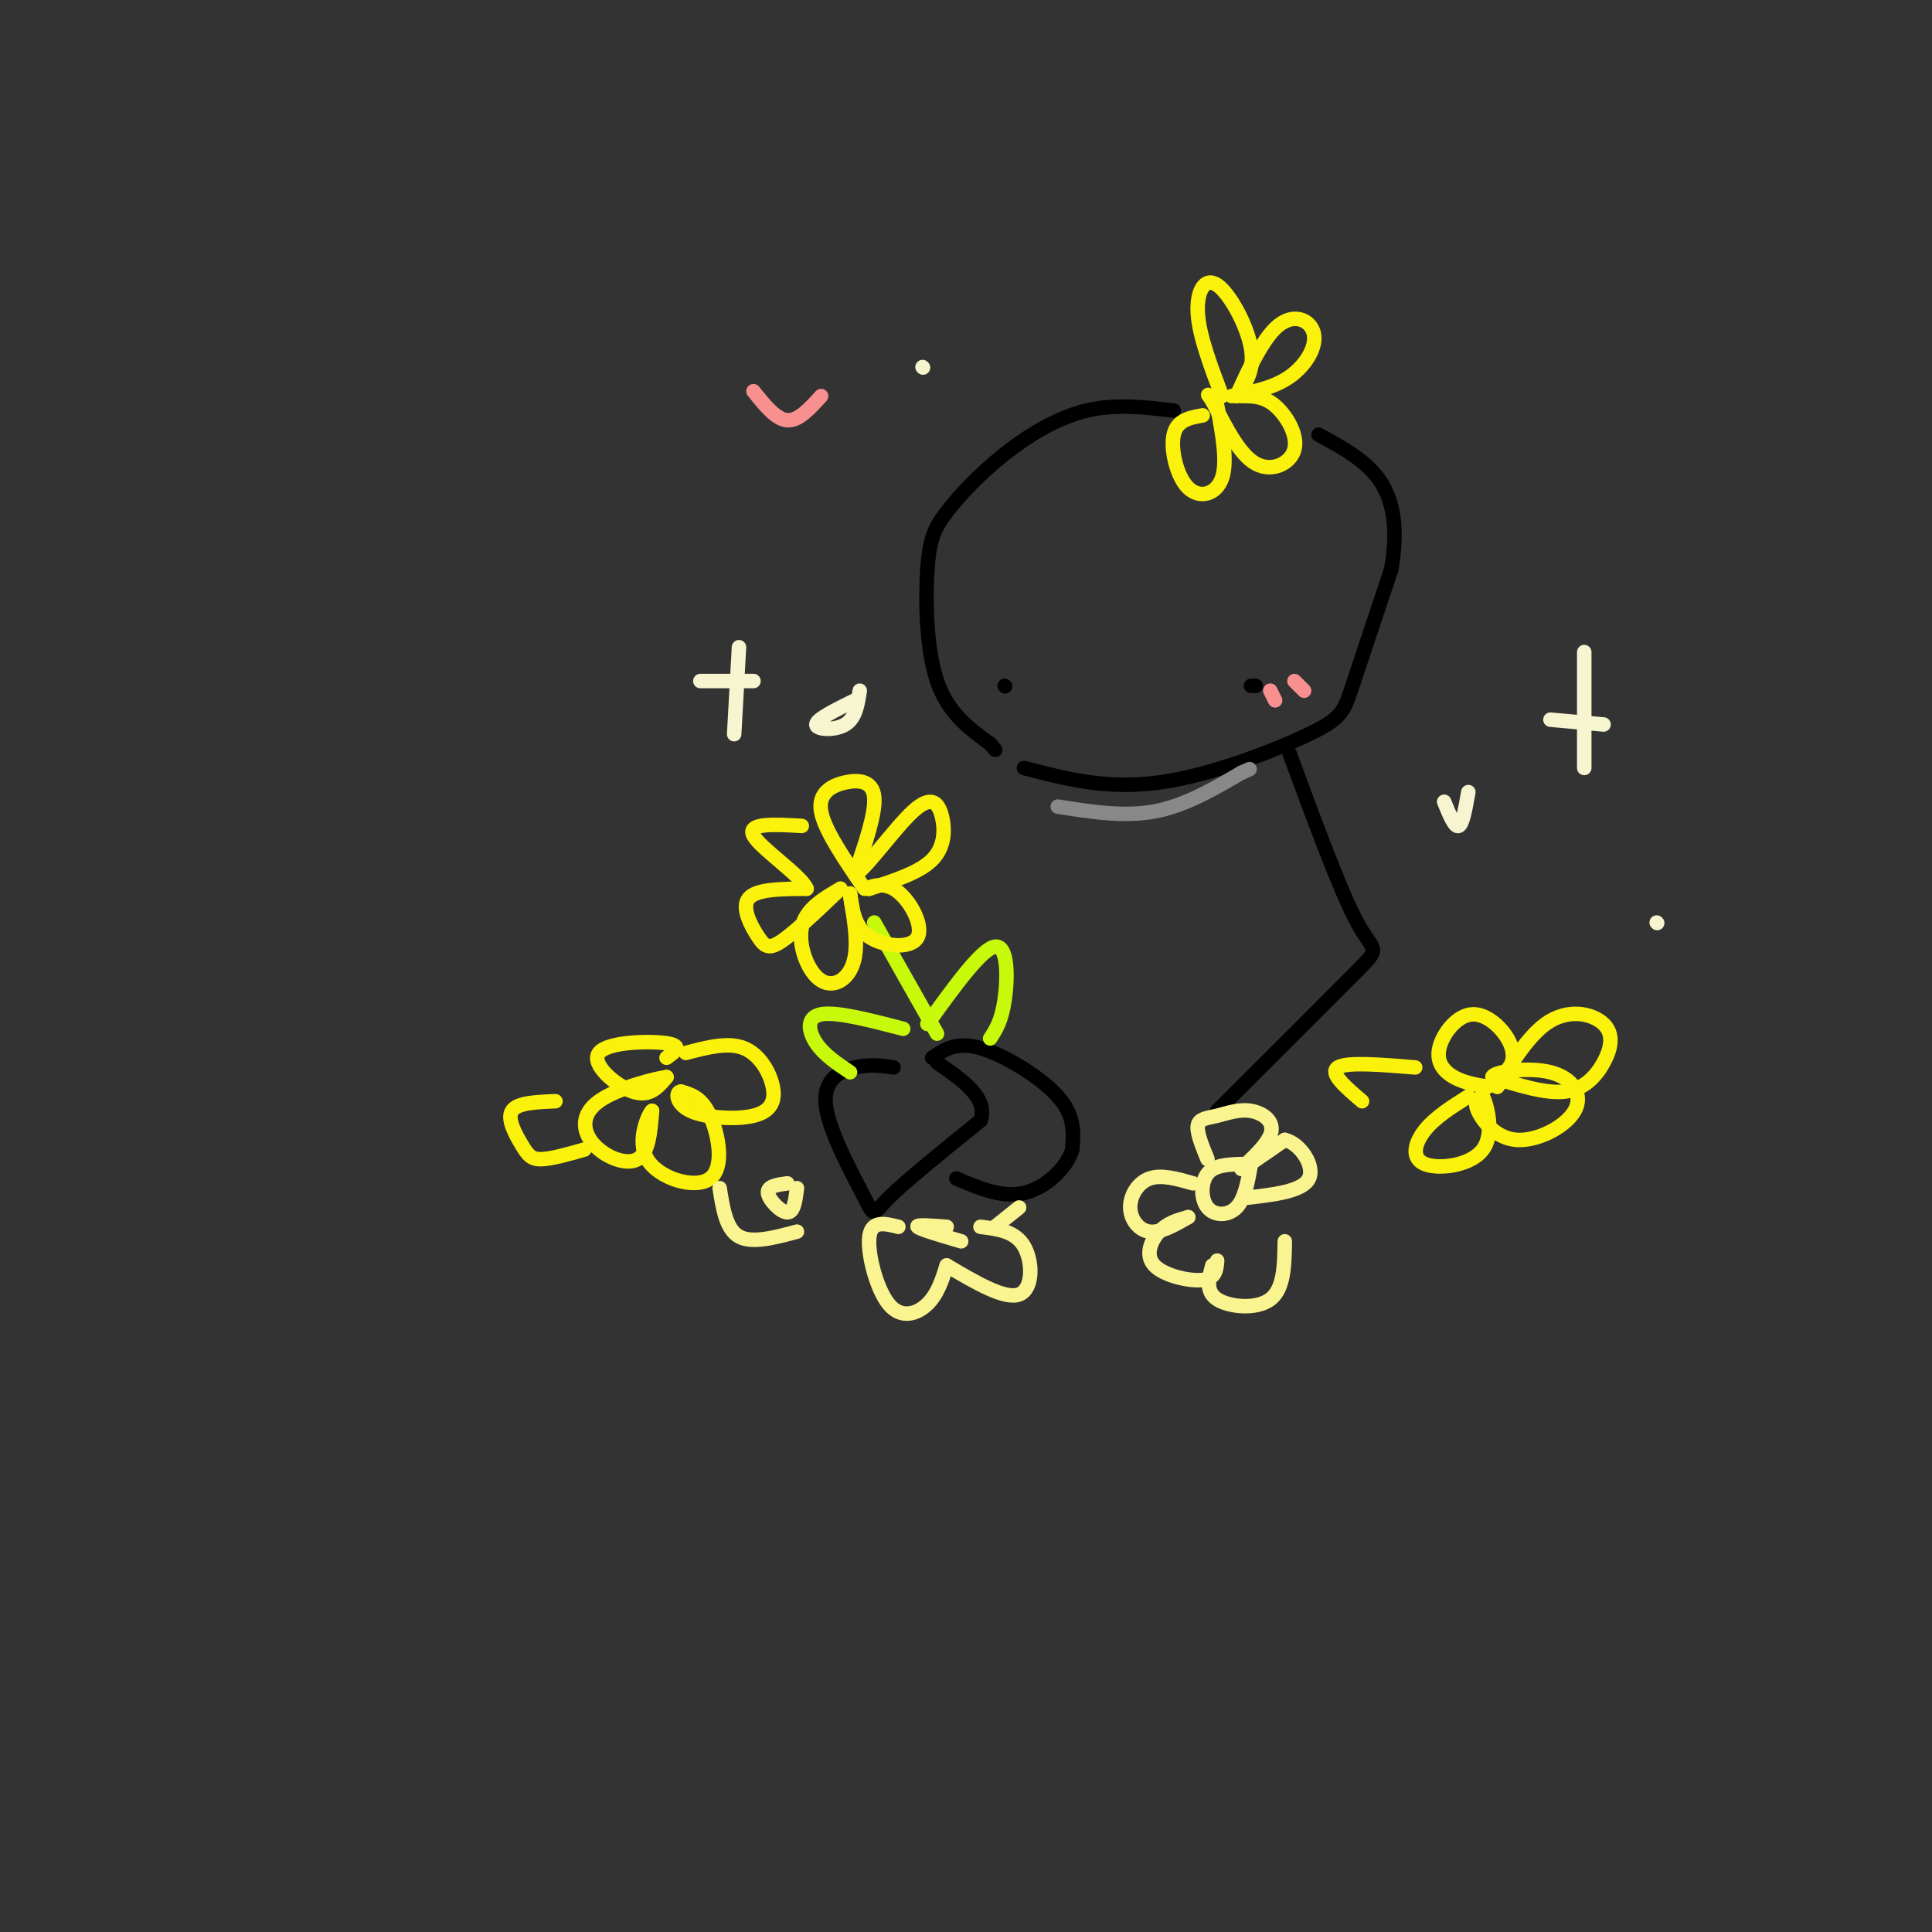 <svg viewBox='0 0 400 400' version='1.1' xmlns='http://www.w3.org/2000/svg' xmlns:xlink='http://www.w3.org/1999/xlink'><rect x="0" y="0" width="400" height="400" fill="#333333" stroke="none"/><g fill='none' stroke='rgb(0,0,0)' stroke-width='3' stroke-linecap='round' stroke-linejoin='round'><path d='M243,85c-6.015,-0.709 -12.029,-1.418 -18,0c-5.971,1.418 -11.898,4.963 -17,9c-5.102,4.037 -9.378,8.567 -12,12c-2.622,3.433 -3.591,5.771 -4,12c-0.409,6.229 -0.260,16.351 2,23c2.260,6.649 6.630,9.824 11,13'/><path d='M205,154c1.833,2.167 0.917,1.083 0,0'/><path d='M212,159c8.548,2.244 17.095,4.488 28,3c10.905,-1.488 24.167,-6.708 31,-10c6.833,-3.292 7.238,-4.655 9,-10c1.762,-5.345 4.881,-14.673 8,-24'/><path d='M288,118c1.378,-7.289 0.822,-13.511 -2,-18c-2.822,-4.489 -7.911,-7.244 -13,-10'/><path d='M208,142c0.000,0.000 0.100,0.100 0.1,0.1'/><path d='M259,142c0.000,0.000 1.000,0.000 1,0'/><path d='M185,221c-2.469,-0.356 -4.938,-0.711 -8,0c-3.062,0.711 -6.718,2.490 -6,8c0.718,5.510 5.809,14.753 8,19c2.191,4.247 1.483,3.499 5,0c3.517,-3.499 11.258,-9.750 19,-16'/><path d='M203,232c1.667,-4.667 -3.667,-8.333 -9,-12'/><path d='M193,219c2.511,-1.711 5.022,-3.422 10,-2c4.978,1.422 12.422,5.978 16,10c3.578,4.022 3.289,7.511 3,11'/><path d='M222,238c-1.133,3.844 -5.467,7.956 -10,9c-4.533,1.044 -9.267,-0.978 -14,-3'/><path d='M267,156c5.267,14.311 10.533,28.622 14,35c3.467,6.378 5.133,4.822 0,10c-5.133,5.178 -17.067,17.089 -29,29'/></g>
<g fill='none' stroke='rgb(199,249,11)' stroke-width='3' stroke-linecap='round' stroke-linejoin='round'><path d='M194,214c0.000,0.000 -13.000,-23.000 -13,-23'/><path d='M192,212c5.622,-7.800 11.244,-15.600 14,-16c2.756,-0.400 2.644,6.600 2,11c-0.644,4.400 -1.822,6.200 -3,8'/><path d='M187,213c-6.911,-1.800 -13.822,-3.600 -17,-3c-3.178,0.600 -2.622,3.600 -1,6c1.622,2.400 4.311,4.200 7,6'/></g>
<g fill='none' stroke='rgb(251,242,11)' stroke-width='3' stroke-linecap='round' stroke-linejoin='round'><path d='M179,184c-4.167,-6.089 -8.333,-12.179 -9,-16c-0.667,-3.821 2.167,-5.375 5,-6c2.833,-0.625 5.667,-0.321 6,3c0.333,3.321 -1.833,9.661 -4,16'/><path d='M177,181c1.745,-0.405 8.107,-9.418 12,-13c3.893,-3.582 5.317,-1.734 6,1c0.683,2.734 0.624,6.352 -2,9c-2.624,2.648 -7.812,4.324 -13,6'/><path d='M180,184c-1.329,0.351 1.850,-1.772 5,0c3.150,1.772 6.271,7.439 5,10c-1.271,2.561 -6.935,2.018 -10,0c-3.065,-2.018 -3.533,-5.509 -4,-9'/><path d='M176,185c-0.057,1.099 1.799,8.346 1,13c-0.799,4.654 -4.254,6.715 -7,5c-2.746,-1.715 -4.785,-7.204 -4,-11c0.785,-3.796 4.392,-5.898 8,-8'/><path d='M174,184c-0.960,0.906 -7.360,7.171 -11,10c-3.640,2.829 -4.518,2.223 -6,0c-1.482,-2.223 -3.566,-6.064 -2,-8c1.566,-1.936 6.783,-1.968 12,-2'/><path d='M167,184c-1.022,-2.667 -9.578,-8.333 -11,-11c-1.422,-2.667 4.289,-2.333 10,-2'/><path d='M253,82c-2.339,-6.179 -4.679,-12.357 -5,-17c-0.321,-4.643 1.375,-7.750 4,-6c2.625,1.750 6.179,8.357 7,13c0.821,4.643 -1.089,7.321 -3,10'/><path d='M256,82c0.821,-1.553 4.375,-10.437 8,-14c3.625,-3.563 7.322,-1.805 8,1c0.678,2.805 -1.663,6.659 -5,9c-3.337,2.341 -7.668,3.171 -12,4'/><path d='M257,82c2.321,-0.006 4.643,-0.012 7,2c2.357,2.012 4.750,6.042 4,9c-0.750,2.958 -4.643,4.845 -8,3c-3.357,-1.845 -6.179,-7.423 -9,-13'/><path d='M251,83c-1.500,-2.167 -0.750,-1.083 0,0'/><path d='M252,84c1.089,5.810 2.179,11.619 1,15c-1.179,3.381 -4.625,4.333 -7,2c-2.375,-2.333 -3.679,-7.952 -3,-11c0.679,-3.048 3.339,-3.524 6,-4'/><path d='M308,225c-2.475,-0.421 -4.951,-0.842 -7,-2c-2.049,-1.158 -3.673,-3.053 -3,-6c0.673,-2.947 3.643,-6.947 7,-7c3.357,-0.053 7.102,3.842 8,7c0.898,3.158 -1.051,5.579 -3,8'/><path d='M310,225c1.094,-1.605 5.329,-9.618 10,-13c4.671,-3.382 9.778,-2.133 12,0c2.222,2.133 1.560,5.151 0,8c-1.560,2.849 -4.017,5.528 -8,6c-3.983,0.472 -9.491,-1.264 -15,-3'/><path d='M309,223c-0.066,-1.056 7.270,-2.194 12,-1c4.730,1.194 6.856,4.722 5,8c-1.856,3.278 -7.692,6.306 -12,6c-4.308,-0.306 -7.088,-3.944 -8,-6c-0.912,-2.056 0.044,-2.528 1,-3'/><path d='M307,227c0.853,1.756 2.486,7.646 0,11c-2.486,3.354 -9.093,4.172 -12,3c-2.907,-1.172 -2.116,-4.335 0,-7c2.116,-2.665 5.558,-4.833 9,-7'/><path d='M282,228c-3.417,-2.917 -6.833,-5.833 -5,-7c1.833,-1.167 8.917,-0.583 16,0'/><path d='M138,219c1.750,-1.238 3.500,-2.476 0,-3c-3.500,-0.524 -12.250,-0.333 -14,2c-1.750,2.333 3.500,6.810 7,8c3.500,1.190 5.250,-0.905 7,-3'/><path d='M138,223c-1.893,0.203 -10.126,2.209 -14,5c-3.874,2.791 -3.389,6.367 -1,9c2.389,2.633 6.683,4.324 9,3c2.317,-1.324 2.659,-5.662 3,-10'/><path d='M135,230c-0.531,0.284 -3.359,5.994 -1,10c2.359,4.006 9.904,6.309 13,4c3.096,-2.309 1.742,-9.231 0,-13c-1.742,-3.769 -3.871,-4.384 -6,-5'/><path d='M141,226c-1.184,0.009 -1.143,2.533 2,4c3.143,1.467 9.389,1.878 13,1c3.611,-0.878 4.588,-3.044 4,-6c-0.588,-2.956 -2.739,-6.702 -6,-8c-3.261,-1.298 -7.630,-0.149 -12,1'/><path d='M115,228c-3.964,0.155 -7.929,0.310 -9,2c-1.071,1.690 0.750,4.917 2,7c1.250,2.083 1.929,3.024 4,3c2.071,-0.024 5.536,-1.012 9,-2'/></g>
<g fill='none' stroke='rgb(247,245,208)' stroke-width='3' stroke-linecap='round' stroke-linejoin='round'><path d='M153,134c0.000,0.000 -1.000,18.000 -1,18'/><path d='M145,141c0.000,0.000 11.000,0.000 11,0'/><path d='M177,145c-3.978,1.956 -7.956,3.911 -8,5c-0.044,1.089 3.844,1.311 6,0c2.156,-1.311 2.578,-4.156 3,-7'/><path d='M328,135c0.000,0.000 0.000,24.000 0,24'/><path d='M321,149c0.000,0.000 11.000,1.000 11,1'/><path d='M299,166c1.083,2.667 2.167,5.333 3,5c0.833,-0.333 1.417,-3.667 2,-7'/><path d='M343,191c0.000,0.000 0.100,0.100 0.1,0.1'/><path d='M191,76c0.000,0.000 0.100,0.100 0.1,0.1'/></g>
<g fill='none' stroke='rgb(136,136,136)' stroke-width='3' stroke-linecap='round' stroke-linejoin='round'><path d='M219,167c6.833,1.083 13.667,2.167 20,1c6.333,-1.167 12.167,-4.583 18,-8'/><path d='M257,160c3.000,-1.333 1.500,-0.667 0,0'/></g>
<g fill='none' stroke='rgb(249,144,144)' stroke-width='3' stroke-linecap='round' stroke-linejoin='round'><path d='M263,143c0.000,0.000 1.000,2.000 1,2'/><path d='M268,141c0.000,0.000 2.000,2.000 2,2'/><path d='M156,81c2.333,2.917 4.667,5.833 7,6c2.333,0.167 4.667,-2.417 7,-5'/></g>
<g fill='none' stroke='rgb(249,244,144)' stroke-width='3' stroke-linecap='round' stroke-linejoin='round'><path d='M257,241c-2.798,0.107 -5.595,0.214 -7,2c-1.405,1.786 -1.417,5.250 0,7c1.417,1.750 4.262,1.786 6,0c1.738,-1.786 2.369,-5.393 3,-9'/><path d='M250,240c-1.135,-2.785 -2.270,-5.571 -2,-7c0.270,-1.429 1.945,-1.502 4,-2c2.055,-0.498 4.489,-1.422 7,-1c2.511,0.422 5.099,2.191 4,5c-1.099,2.809 -5.885,6.660 -6,7c-0.115,0.340 4.443,-2.830 9,-6'/><path d='M266,236c3.089,0.667 6.311,5.333 5,8c-1.311,2.667 -7.156,3.333 -13,4'/><path d='M247,245c-3.280,-0.935 -6.560,-1.869 -9,-1c-2.440,0.869 -4.042,3.542 -4,6c0.042,2.458 1.726,4.702 4,5c2.274,0.298 5.137,-1.351 8,-3'/><path d='M246,252c-2.143,0.589 -4.286,1.179 -6,3c-1.714,1.821 -3.000,4.875 -1,7c2.000,2.125 7.286,3.321 10,3c2.714,-0.321 2.857,-2.161 3,-4'/><path d='M251,262c-0.733,2.689 -1.467,5.378 1,7c2.467,1.622 8.133,2.178 11,0c2.867,-2.178 2.933,-7.089 3,-12'/><path d='M196,254c-3.250,-0.250 -6.500,-0.500 -6,0c0.500,0.500 4.750,1.750 9,3'/><path d='M186,254c-2.774,-0.690 -5.548,-1.381 -6,2c-0.452,3.381 1.417,10.833 4,14c2.583,3.167 5.881,2.048 8,0c2.119,-2.048 3.060,-5.024 4,-8'/><path d='M196,262c6.022,3.556 12.044,7.111 15,6c2.956,-1.111 2.844,-6.889 1,-10c-1.844,-3.111 -5.422,-3.556 -9,-4'/><path d='M206,254c0.000,0.000 5.000,-4.000 5,-4'/><path d='M163,245c-2.089,0.289 -4.178,0.578 -4,2c0.178,1.422 2.622,3.978 4,4c1.378,0.022 1.689,-2.489 2,-5'/><path d='M149,246c0.667,4.250 1.333,8.500 4,10c2.667,1.500 7.333,0.250 12,-1'/></g>
</svg>